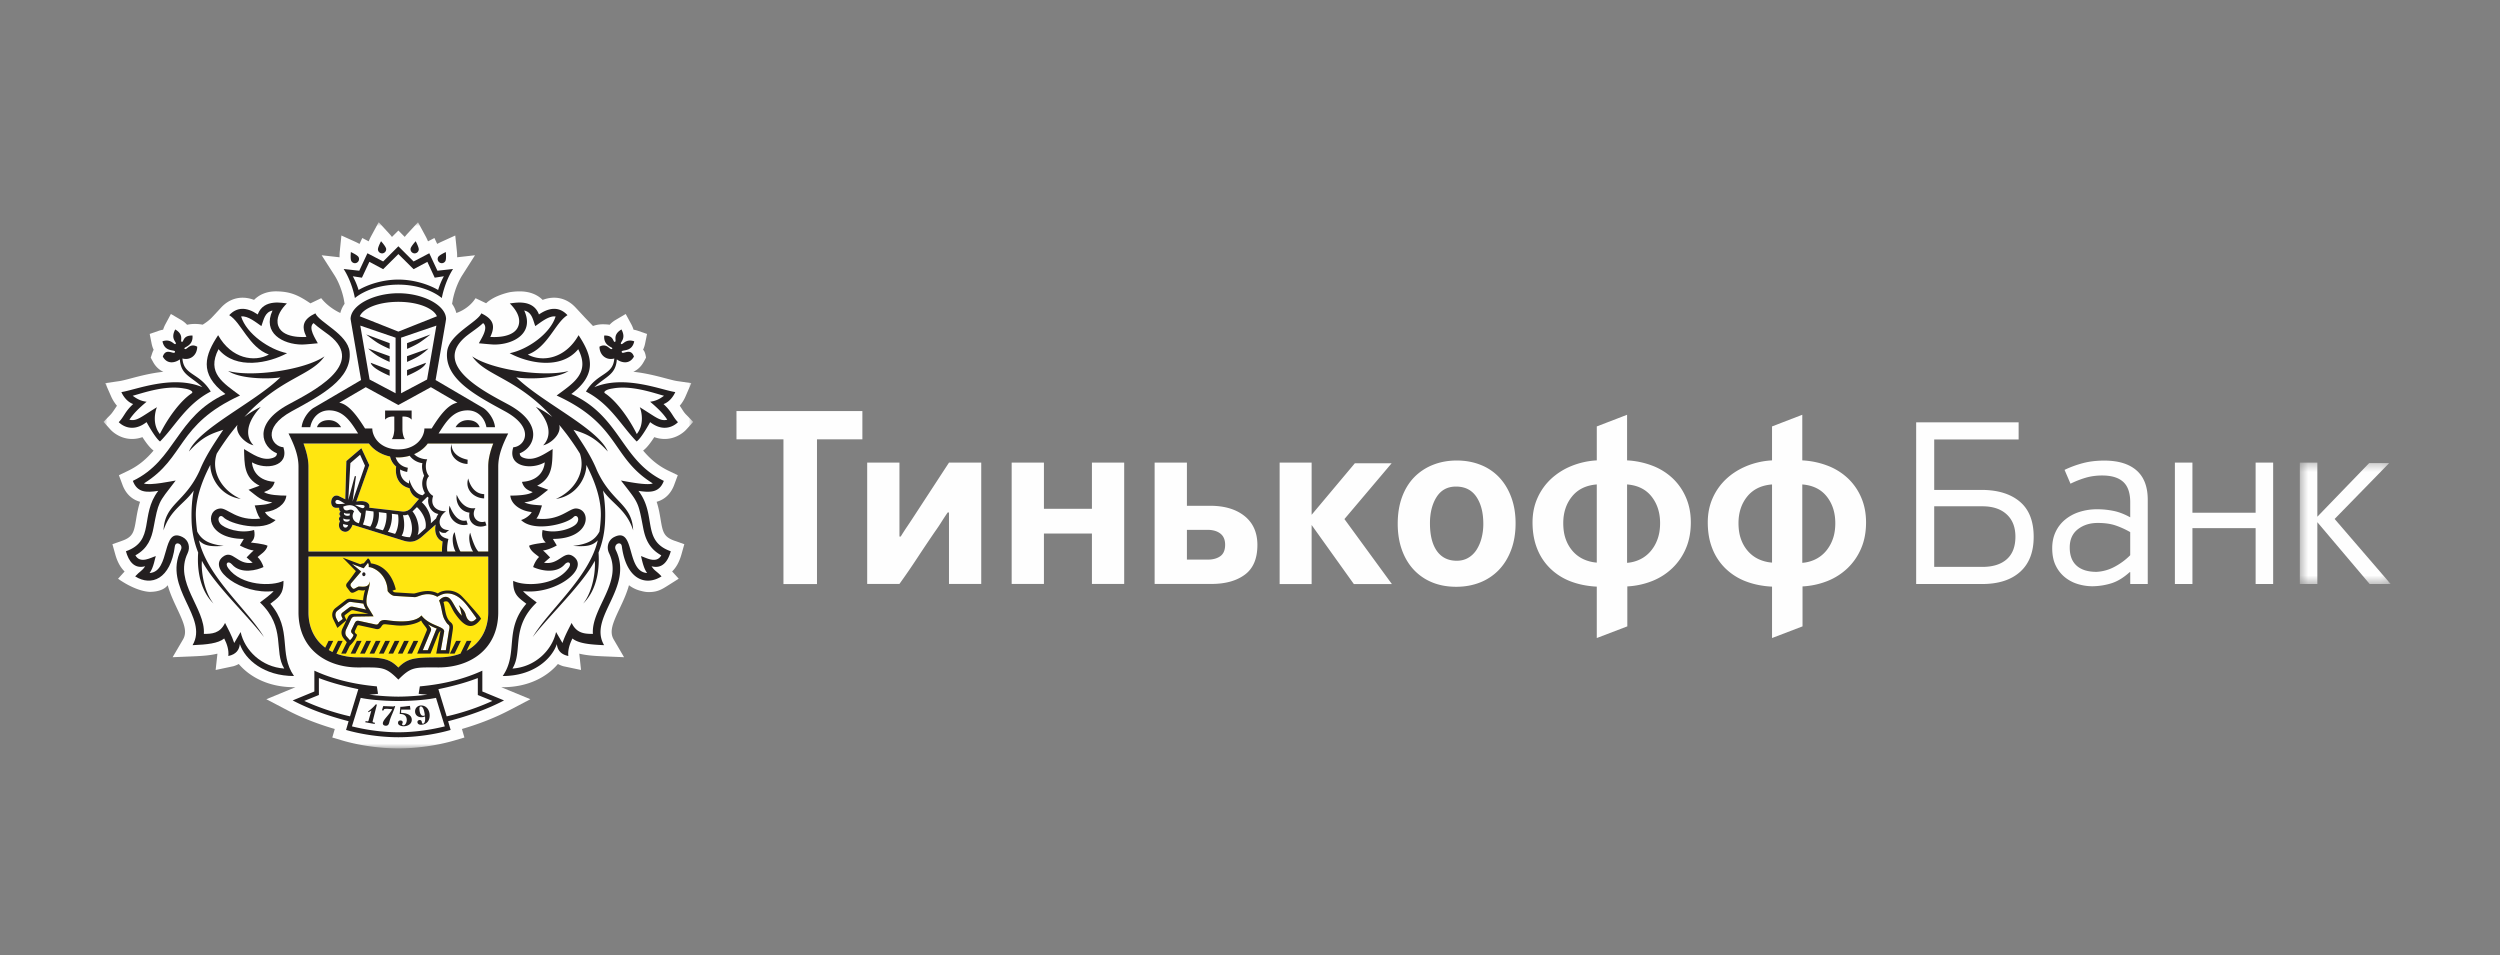 <svg width="314" height="120" xmlns="http://www.w3.org/2000/svg" xmlns:xlink="http://www.w3.org/1999/xlink"><rect width="100%" height="100%" fill="#808080" stroke="none"/><defs><path id="a" d="M.457.323h11.41v15.248H.457z"/><path id="c" d="M0 .002h74.067v66.093H0z"/></defs><g fill="none" fill-rule="evenodd"><path d="M118.238 65.568c.256-.405.518-.804.792-1.202h.162v8.975h4.051V58.105h-4.051l-4.537 6.95c-.257.395-.512.778-.764 1.15-.252.375-.51.772-.761 1.185h-.16v-9.285h-4.051v15.236h4.05a90.2 90.2 0 0 0 2.237-3.255 216.28 216.28 0 0 1 2.206-3.29c.296-.412.573-.824.826-1.228m12.879 1.448h6.029v6.324h4.052V58.105h-4.052v5.797h-6.029v-5.797h-4.051V73.34h4.051zm22.16 2.837c-.402.29-.932.435-1.586.435h-2.615v-3.74h2.583c.676 0 1.216.158 1.618.468.399.312.6.78.6 1.403 0 .664-.201 1.143-.6 1.434m4.652-1.4c0-1.562-.538-2.77-1.61-3.635-1.076-.86-2.517-1.292-4.323-1.292h-2.92v-5.421h-4.054v15.237h7.151c1.747 0 3.144-.393 4.187-1.169 1.048-.781 1.569-2.019 1.569-3.72m47.996 1.836a4.514 4.514 0 0 1-1.564.403v-9.846c1.327.105 2.351.608 3.069 1.511.717.906 1.078 2.023 1.078 3.35 0 .791-.117 1.488-.352 2.089a4.712 4.712 0 0 1-.917 1.526 4.086 4.086 0 0 1-1.314.967zm-5.369.374a4.858 4.858 0 0 1-1.624-.405 4.078 4.078 0 0 1-1.341-.969 4.596 4.596 0 0 1-.91-1.51c-.223-.591-.335-1.28-.335-2.073 0-1.326.368-2.443 1.103-3.349.732-.903 1.77-1.406 3.107-1.511v9.817zm9.504.681a7.444 7.444 0 0 0 1.687-2.459c.411-.955.62-2.046.62-3.273 0-1.14-.202-2.18-.605-3.114a7.237 7.237 0 0 0-1.668-2.414 7.696 7.696 0 0 0-2.541-1.588 10.395 10.395 0 0 0-3.192-.672v-5.73l-3.805 1.466v4.264a9.847 9.847 0 0 0-3.173.702 8.453 8.453 0 0 0-2.57 1.621 7.395 7.395 0 0 0-1.704 2.398c-.415.925-.622 1.95-.622 3.067 0 1.227.192 2.322.575 3.29a7.06 7.06 0 0 0 1.642 2.49 7.473 7.473 0 0 0 2.551 1.624c.992.38 2.09.604 3.301.666v6.455l3.835-1.466v-5.019a9.752 9.752 0 0 0 3.146-.684 7.765 7.765 0 0 0 2.523-1.624zm20.106-3.548a4.81 4.81 0 0 1-.918 1.527 4.13 4.13 0 0 1-1.313.966 4.528 4.528 0 0 1-1.568.403v-9.846c1.328.105 2.353.609 3.071 1.51.717.907 1.075 2.024 1.075 3.351 0 .79-.113 1.487-.347 2.089zm-7.598 2.867a4.872 4.872 0 0 1-1.628-.405 4.071 4.071 0 0 1-1.339-.969 4.539 4.539 0 0 1-.91-1.511c-.224-.591-.335-1.28-.335-2.07 0-1.328.367-2.445 1.1-3.352.736-.901 1.771-1.405 3.112-1.51v9.817zm11.188-1.777c.413-.958.62-2.046.62-3.274 0-1.14-.201-2.18-.604-3.114a7.216 7.216 0 0 0-1.669-2.414 7.724 7.724 0 0 0-2.542-1.588 10.338 10.338 0 0 0-3.194-.671v-5.73l-3.8 1.464v4.266a9.759 9.759 0 0 0-3.176.702c-.987.407-1.844.946-2.566 1.621a7.36 7.36 0 0 0-1.707 2.398c-.415.925-.622 1.948-.622 3.066 0 1.228.19 2.323.576 3.29a7.052 7.052 0 0 0 1.642 2.491 7.462 7.462 0 0 0 2.552 1.623c.987.38 2.09.605 3.302.666v6.455l3.83-1.465v-5.019a9.837 9.837 0 0 0 3.147-.684 7.847 7.847 0 0 0 2.526-1.624 7.456 7.456 0 0 0 1.685-2.459zM92.501 55.176h5.9v18.182h4.212V55.176h5.701v-3.547H92.501zm82.289 3.009h-4.619l-5.43 6.474v-6.554h-4.018v15.253h4.018V65.94l5.302 7.418h4.778l-5.961-8.163zm11.29 9.408a5.106 5.106 0 0 1-.64 1.482c-.28.424-.626.758-1.043.995-.417.24-.89.36-1.427.36-1.089 0-1.921-.414-2.5-1.231-.578-.82-.867-1.978-.867-3.476 0-1.326.281-2.43.834-3.3.559-.874 1.369-1.31 2.436-1.31 1.132 0 1.987.432 2.566 1.293.579.863.865 1.99.865 3.383a6.96 6.96 0 0 1-.224 1.804m2.222-7.634a6.447 6.447 0 0 0-2.34-1.573c-.913-.364-1.907-.545-2.992-.545-1.081 0-2.079.181-2.991.545a6.744 6.744 0 0 0-2.357 1.558c-.656.675-1.166 1.508-1.528 2.493-.36.985-.54 2.103-.54 3.352 0 1.202.175 2.293.524 3.27.349.976.844 1.806 1.482 2.492a6.533 6.533 0 0 0 2.309 1.59c.9.373 1.912.559 3.04.559 1.078 0 2.077-.182 2.992-.545a6.637 6.637 0 0 0 2.355-1.572c.658-.688 1.173-1.523 1.542-2.508.373-.986.56-2.105.56-3.352 0-1.203-.182-2.296-.544-3.27-.36-.976-.864-1.806-1.512-2.494m64.835 7.453c0-1.201-.367-2.138-1.1-2.811-.735-.675-1.752-1.011-3.055-1.011h-6.045v7.612h6.045c1.322 0 2.346-.321 3.07-.963.723-.642 1.085-1.585 1.085-2.827zm-4.28-5.88c2.047 0 3.655.489 4.823 1.466 1.167.977 1.751 2.454 1.751 4.43 0 1.913-.568 3.379-1.705 4.397-1.137 1.02-2.728 1.528-4.776 1.528h-8.279V53.047h12.869V55.2h-10.603v6.332h5.92zm18.698 5.303a10.439 10.439 0 0 0-1.854-.843c-.616-.207-1.358-.31-2.223-.31-.988 0-1.821.264-2.502.794-.677.53-1.018 1.294-1.018 2.293 0 .998.288 1.757.864 2.277.577.52 1.412.78 2.502.78a5.34 5.34 0 0 0 2.3-.656 8.103 8.103 0 0 0 1.931-1.435v-2.9zM264.3 57.85c1.757 0 3.106.41 4.047 1.232.941.823 1.41 2.054 1.41 3.697v10.574h-2.2v-1.497h-.063c-.806.728-1.607 1.206-2.404 1.435a8.265 8.265 0 0 1-2.278.342c-.6 0-1.2-.087-1.798-.264a4.774 4.774 0 0 1-1.629-.84 4.279 4.279 0 0 1-1.178-1.477c-.3-.6-.449-1.335-.449-2.206 0-.746.14-1.42.419-2.021a4.412 4.412 0 0 1 1.178-1.54 5.395 5.395 0 0 1 1.798-.979 7.253 7.253 0 0 1 2.28-.342c.66 0 1.328.066 2 .2.67.131 1.38.403 2.123.811v-1.888c0-1.175-.293-2.029-.88-2.563-.587-.536-1.467-.802-2.64-.802-.741 0-1.43.093-2.069.28-.638.187-1.277.437-1.914.75l-.744-1.736a12.974 12.974 0 0 1 2.294-.843c.805-.215 1.705-.323 2.697-.323zm19.007 15.504v-7.018h-7.938v7.018h-2.203V58.1h2.203v6.3h7.938v-6.3h2.201v15.253z" fill="#FEFEFE"/><g transform="translate(288.4 57.782)"><mask id="b" fill="#fff"><use xlink:href="#a"/></mask><path fill="#FEFEFE" mask="url(#b)" d="M11.681.38 4.83 7.4l7.039 8.171H9.232L2.658 7.804v7.767H.457V.323h2.201v6.795L9.168.38z"/></g><path d="m30.22 79.378-.81 1.382c-.29-.91-.813-1.856-1.15-2.525-.649 1.348-1.676 1.374-2.663 1.381.217-3.224-3.806-6.466-2.038-10.144.353-.736.125-1.636-.637-2.022-2.7-1.38-1.45 4.344-4.149 4.515.517-.648.712-2.006.79-2.125-.575.15-1.95 1.029-2.567-.097 1.577-.863 2.03-2.162 2.278-3.467.314-1.652.459-2.416.778-3.095.331-.723.865-1.352 2.004-2.84-.27.042-3.308.684-3.988.365 5.25-3.243 4.067-7.368 12.074-11.045-2.099-1.568-4.247-2.82-2.707-5.817 2.193 2.651 6.362 1.734 8.613.502-2.225-.448-5.09-2.417-5.773-4.613.84-.13 1.925.784 2.55 1.21.301-.809.421-1.752 1.397-1.956-1.3 2.804 1.27 4.262 3.722 4.273.38 0 1.968-.158 1.968-.158-.253-.525-1.278-1.958-.533-2.538.6.567 1.315 1.019 1.966 1.522 4.77 3.71-2.267 7.154-5.144 8.716-4.518 2.454-3.31 5.375-1.422 6.122-.007.332-.21.478-.524.58-1.32.444-2.559-.503-3.61-1.112.063 1.835-.061 3.594 1.951 4.603l-1.387.511c1.193.911 1.556 1.395 2.993 1.583-.671.327-1.504.321-2.217.388.181.507.329 1.195.706 1.65-2.94.35-4.118-1.34-5.027-1.27-1.94.147-1.819 3.819 2.955 3.824l-.494.822s.904.532 1.732.633c-.317.259-.624.607-.89.873l.762.66c-1.948.353-2.5-1.732-3.763-.727-1.928 1.537 2.322 4.78 6.397 4.297-.343.442-1.299 1.09-1.714 1.427 3.323 3.156 1.683 6.127 3.05 8.302-2.862-.19-4.984-2.305-5.48-4.59m3.734-3.55c.921-.736 1.684-1.104 1.648-2.882-1.385.71-5.31.674-6.95-1.598-.464-.645.031-.97.48-.462 1.122 1.28 3.2.7 3.96.33-.12-.438-.458-1.013-.74-1.257.282-.283 1.085-.7 1.25-1.421-.43-.233-2.095-.402-2.095-.402.269-.257.6-.62.402-1.579-1.701.526-3.803-.186-4.28-.82-.47-.625.01-1.208.403-.798.847.898 5.026 1.924 6.581.364-.577-.158-1.214-.679-1.33-.998 1.438-.146 2.587-1 2.68-2.065-.795 0-2.297-.057-2.809-.445.69-.256 1.125-.508 1.342-1.284-2.63-.16-2.838-2.127-2.852-2.452 1.712.994 4.728.554 3.949-1.895-1.422-.077-2.86-2.396 1.059-4.53 3.561-1.938 7.614-4.03 7.257-7.473-.234-2.202-3.84-3.706-4.297-4.822-1.506.72-1.81 1.557-1.131 2.959 0 0-3.352.336-3.617-1.74-.116-.932.503-1.804 1.166-2.468-.375 0-2.903-.681-3.664 1.39-1.418-.972-2.628-.938-3.583.09 1.523.91 2.467 4.026 4.983 4.948-1.79.978-4.686.566-6.376-2.432-1.598 2.422-2.518 4.822.909 7.384-6.24 2.858-6.195 8.316-11.622 10.918.552 1.488 1.712 1.488 3.192 1.255-2.348 3.07-.349 6.278-4.062 7.59.346 1.251 1.044 2.247 2.416 1.883-.391.612-.648.599-1.254 1.271 2.03 1.287 4.439.354 4.984-3.772.098-.736 1.107-.276.757.446-2.315 4.817 3.539 8.438 1.468 11.97 1.828-.076 3.216-.219 3.98-.84.373.742.595 1.475.515 2.2 1.008-.206 1.376-.81 1.446-1.494.661 1.937 3.024 4.008 6.806 4.008-2.006-2.87-.138-5.79-2.971-9.076" fill="#D2D9DD"/><path d="M24.982 67.861c.688.725 1.525.798 3.11.698-1.741-.212-2.718-.639-3.325-1.801-.091-.6-.15-1.242-.176-1.93-.053-1.843.55-4.039 1.817-6.443-.009 1.509 1.18 3.88 3.831 4.275-2.385-1.049-3.784-3.41-3.023-5.694a35.482 35.482 0 0 1 1.684-2.46c.315-.404.62-.793.92-1.156-.321 1.166 1.08 2.369 2.019 2.57-.51-.498-1.6-2.12.92-4.83-.706.334-1.482.807-2.07 1.27 4.577-4.974 8.337-5.114 10.065-7.615-2.503 1.72-9.13 2.65-12.107 1.836 1.643 1.105 5.604 1.005 6.572.8-3.23 3.157-10.281 6.42-11.502 9.323 1.72-1.897 2.829-2.244 4.316-2.733-1.172 1.76-2.226 3.306-2.954 5.1-1.875 4.099-4.384 4.15-4.549 7.532.855-2.621 2.592-3.285 3.796-5.005-.213 1.098-.311 2.316-.273 3.723.043 1.53.346 2.873.83 4.075-.124 1.671.025 4.525 1.93 6.41-1.294-1.65-1.572-4.327-1.457-5.371 1.49 2.893 5.743 6.89 7.798 9.577-2.055-3.455-7.093-7.491-8.172-12.15M72.035 53.97c1.481.492 2.597.837 4.313 2.734-1.219-2.903-8.276-6.166-11.505-9.325.971.205 4.931.307 6.573-.798-2.973.813-9.603-.115-12.108-1.836 1.731 2.501 5.489 2.642 10.067 7.616a11.426 11.426 0 0 0-2.069-1.271c2.517 2.71 1.43 4.33.92 4.831.938-.202 2.338-1.403 2.019-2.572.3.364.608.753.92 1.157a32.84 32.84 0 0 1 1.68 2.46c.765 2.283-.64 4.645-3.018 5.694 2.651-.394 3.841-2.766 3.828-4.275 1.267 2.404 1.874 4.6 1.817 6.443-.024.689-.085 1.33-.173 1.93-.61 1.162-1.587 1.59-3.323 1.8 1.582.101 2.414.028 3.11-.696-1.082 4.658-6.12 8.694-8.175 12.15 2.056-2.686 6.303-6.684 7.798-9.577.116 1.045-.163 3.722-1.454 5.37 1.901-1.884 2.05-4.737 1.928-6.41a11.75 11.75 0 0 0 .827-4.074c.046-1.408-.06-2.625-.273-3.723 1.205 1.72 2.942 2.384 3.797 5.005-.162-3.383-2.67-3.433-4.55-7.532-.724-1.795-1.777-3.34-2.95-5.1" fill="#D2D9DD"/><path d="M80.51 69.84c.072.119.262 1.477.78 2.128-2.7-.174-1.446-5.898-4.147-4.518-.763.386-.99 1.286-.636 2.022 1.767 3.678-2.259 6.92-2.033 10.144-.994-.007-2.027-.034-2.672-1.38-.333.668-.861 1.614-1.147 2.524l-.809-1.382c-.5 2.286-2.62 4.402-5.48 4.59 1.36-2.175-.272-5.146 3.049-8.301-.416-.336-1.37-.986-1.714-1.428 4.079.484 8.328-2.76 6.396-4.297-1.26-1.005-1.816 1.08-3.76.728l.762-.66c-.266-.268-.577-.613-.891-.873.83-.103 1.732-.634 1.732-.634l-.495-.822c4.775-.006 4.889-3.677 2.957-3.823-.908-.07-2.09 1.62-5.028 1.27.372-.456.525-1.145.707-1.65-.708-.068-1.548-.063-2.217-.39 1.437-.189 1.798-.671 2.992-1.582l-1.384-.512c2.009-1.008 1.887-2.77 1.947-4.602-1.049.61-2.293 1.556-3.607 1.112-.313-.102-.518-.247-.526-.58 1.888-.747 3.09-3.667-1.421-6.123-2.876-1.561-9.914-5.005-5.144-8.717.65-.501 1.361-.953 1.962-1.52.748.58-.274 2.013-.531 2.538 0 0 1.585.161 1.963.161 2.457-.015 5.033-1.473 3.73-4.276.977.203 1.09 1.147 1.39 1.956.626-.426 1.713-1.34 2.555-1.21-.682 2.195-3.545 4.166-5.772 4.613 2.248 1.232 6.418 2.15 8.61-.502 1.54 2.998-.604 4.248-2.707 5.818C77.928 53.337 76.75 57.461 82 60.706c-.678.32-3.722-.324-3.994-.364 1.146 1.486 1.68 2.116 2.011 2.84.319.679.459 1.441.774 3.094.25 1.304.703 2.604 2.277 3.466-.616 1.127-1.99.249-2.557.098m-.313-8.197c1.477.231 2.64.231 3.19-1.255-5.427-2.601-5.382-8.06-11.623-10.918 3.431-2.562 2.506-4.962.914-7.386-1.689 3-4.594 3.412-6.376 2.434 2.514-.92 3.46-4.038 4.982-4.95-.952-1.025-2.17-1.06-3.583-.088-.769-2.071-3.289-1.39-3.667-1.39.659.663 1.285 1.536 1.167 2.468-.26 2.076-3.615 1.74-3.615 1.74.675-1.402.376-2.238-1.13-2.959-.46 1.116-4.064 2.62-4.295 4.82-.36 3.445 3.693 5.537 7.254 7.475 3.92 2.133 2.481 4.454 1.061 4.531-.786 2.45 2.231 2.888 3.945 1.894-.007.326-.224 2.293-2.855 2.452.222.776.655 1.028 1.346 1.286-.516.385-2.015.443-2.811.443.096 1.065 1.245 1.919 2.683 2.062-.115.321-.753.843-1.33 1.001 1.555 1.56 5.73.534 6.58-.364.39-.41.867.173.404.795-.481.637-2.58 1.35-4.282.823-.194.96.134 1.322.4 1.58 0 0-1.664.168-2.094.401.162.721.97 1.137 1.252 1.42-.282.244-.619.82-.74 1.258.763.37 2.843.948 3.956-.33.455-.508.949-.184.487.462-1.643 2.271-5.567 2.308-6.953 1.599-.038 1.778.725 2.145 1.647 2.883-2.834 3.285-.963 6.204-2.969 9.076 3.778 0 6.143-2.071 6.806-4.009.074.685.436 1.288 1.444 1.493-.078-.723.146-1.458.51-2.198.77.62 2.163.763 3.984.84-2.068-3.533 3.787-7.155 1.466-11.97-.344-.724.664-1.183.76-.448.544 4.127 2.955 5.06 4.987 3.773-.613-.673-.864-.659-1.254-1.271 1.367.365 2.066-.632 2.417-1.882-3.715-1.313-1.717-4.523-4.065-7.591M42.409 76.669l1.116-.852c.198-.152.324-.248.553-.218l1.572.207c.086.38.337.751.337.751l-1.672-.355c-.237-.028-.306-.016-.53.144l-.791.603c-.156.125-.16.318-.072.511l.128.278-.555.421-.21-.401c-.215-.43-.23-.817.124-1.09zm2.554-2.974-.29.155c-.2.118-.303.17-.477-.05l-.127-.16c-.062-.075-.084-.265.046-.405l1.245-1.463-1.149-.946 1.463.543.535-.672c.156.136.101.522.101.522.593 0 2.313.86 2.379 3.015 0 0 .388.578.883.609l2.533.153c.419 0 1.47-.803 2.82-.043.341-.208.705-.373 1.08-.415 1.19-.087 2.065.746 2.718 1.584a44.436 44.436 0 0 1 1.128 1.538c-.28.335-.558.448-.789.363-.353-.178-.465-.465-.576-.859-.177-.626-.862-1.16-.862-1.16.231.42.28.897.391 1.333-.989-.984-1.177-2.19-1.868-2.354-.308-.077-.662.053-.994.44.35.814.332 1.76.689 2.391.272.473.328.514.45.618.293.212.126.59.082.866l-.375 2.368h-.632l.416-2.318c.126-.704-1.842-.704-2.85-2.05-.86 1.01-3.269.756-4.31.599-.421-.062-.83-.037-1.063.38-.133.236-.362.166-.5.131l-1.9-.413c-.333-.078-.478-.01-.627.297l-.38.792c-.084.186-.08.32.07.469l.183.194c-.108.382-.452.67-.452.67l-.416-.47c-.2-.236-.211-.581-.051-.918l.615-1.29c.072-.141.202-.297.463-.297l2.35-.038-.72-1.18c-.537-.887.354-2.462.221-3.208-.067 1-1.266.542-1.453.68zm9.785 5.454-1.015 2.517h-.63l1.013-2.438c.105-.314-.094-.461-.346-.806.375.214.645.352 1.103.53-.042.07-.089.11-.125.197zm-12.374-.285 1.142-.974-.173-.351c-.124-.248-.058-.266.074-.362l.6-.452c.141-.116.287-.103.46-.062l1.808.429h-1.907c-.445.029-.573.199-.73.527l-.132.271-.49 1.014c-.168.35-.254.813.184 1.342l.346.413-.702 1.433h.593l.485-.996c.039-.034.758-.692.91-1.379-.207-.165-.354-.286-.24-.525l.22-.473c.071-.159.097-.223.306-.181l1.901.414c.237.064.585.169.837-.214.262-.401.297-.356.9-.295l.97.102c1.324.127 2.646-.208 3.162-.619.18.415.537.732.706 1.053.062.119-.04.288-.123.498l-1.088 2.615h1.678l.95-2.388a1.36 1.36 0 0 1 .315-.498l-.545 2.886h1.627l.433-2.86c.095-.632.039-.84-.263-1.098-.68-.576-.664-1.788-.884-2.524a.652.652 0 0 1 .41-.081c.355.036.62.946 1.04 1.532.83 1.177 1.972 2.48 3.275.646a4.252 4.252 0 0 0-.422-.581l-.363-.427c-.211-.238-1.223-1.4-1.64-1.82-.958-.964-2.424-.819-3.008-.35-1.325-.696-2.723.037-3.052.01l-2.28-.14a.449.449 0 0 1-.372-.22l.422-.139c-.397-1.661-1.394-3.053-3.137-3.29 0 0-.1-.525-.365-.626l-.52.617a1.729 1.729 0 0 0-.439.122l-2.223-.83 1.67 1.695s-.867 1.233-1.112 1.485c-.164.23-.148.412.035.634l.324.426c.168.22.35.214.618.075l.366-.19c.156-.136.695.13.923-.081a6.784 6.784 0 0 0-.255 1.316l-1.497-.181c-.329-.043-.476 0-.678.157l-1.276.99c-.419.322-.549.88-.29 1.42l.516 1.085zm4.878-32.552c.609.424 1.688.877 1.688.877v-.722l-2.374-.915s0 .292.686.76m1.688-.872v-.715l-2.695-.969s.321.344 1.007.816c.609.423 1.688.868 1.688.868m0-1.63v-.725l-2.95-1.092s.576.47 1.262.94c.609.423 1.688.877 1.688.877" fill="#D2D9DD"/><path d="M57.227 53.643h3.019c-.127-.44-.597-.884-1.477-.884-.834 0-1.332.484-1.542.884m-3.157-11.65-2.944 1.092v.725s1.08-.453 1.686-.877c.686-.47 1.259-.94 1.259-.94m-.572 3.56-2.374.914v.723s1.079-.454 1.688-.878c.686-.468.686-.76.686-.76m.319-1.796-2.693.969v.715s1.08-.446 1.688-.868c.686-.472 1.005-.816 1.005-.816M41.287 52.76c-.879 0-1.35.443-1.472.883h3.019c-.214-.4-.71-.883-1.547-.883" fill="#D2D9DD"/><path d="m50.032 41.635-4.845-1.926c.41-.98 2.31-1.815 4.845-1.815 2.535 0 4.433.834 4.843 1.815l-4.843 1.926zm3.608 6.017-3.268 1.73V42.4l4.438-1.518-1.17 6.769zm3.819 2.912c-1.225.214-2.276 1.724-3.14 3.08l-.097.157h-.92l-.002.159c-.097 1.048-1.085 2.473-3.269 2.473-1.01 0-1.77-.312-2.291-.736a2.706 2.706 0 0 1-.877-1.263 2.242 2.242 0 0 1-.098-.474l-.007-.16h-.914l-.1-.157c-.867-1.355-1.918-2.865-3.138-3.08l3.333-1.943 4.093 2.238 4.089-2.238 3.338 1.944zm4.495 5.133c-.35.918-.633 1.91-.633 2.901v10.667h-1.232c-.56-.545-1.032-2.367-1.032-2.367-.306.658.044 1.982.373 2.367h-1.588c-.393-.534-.734-2.43-.734-2.43-.475.546-.174 2.02.12 2.43h-1.053c-.068-.758.146-1.584.146-1.584-.549-.102-1.136-.395-1.134-1.014.278.265.39.262.778.255l.45-.357c-1.49.047-1.557-1.593-.38-2.362-1.177.037-2.059-.667-1.628-1.928-.84-.436-1.136-1.862-.516-2.489-.449-.49-.523-1.45-.236-2.108-.593 0-1.262-.239-1.636-.646-.027.014-.06.023-.093.034.743-.306 1.37-.78 1.797-1.369h8.23zm-.63 21.188c0 2.225-1.021 3.913-2.72 4.851l.61-1.247h-.589l-.78 1.596c-.809.31-1.729.477-2.745.477-3.101 0-3.921.128-5.065 1.277-1.152-1.149-1.971-1.277-5.065-1.277-1.011 0-1.925-.166-2.734-.47h.023l.78-1.603h-.59l-.685 1.402a6.302 6.302 0 0 1-.476-.253l.566-1.149h-.584l-.42.857c-1.329-.986-2.11-2.52-2.11-4.461V69.89h22.584v6.994zM45.95 64.112l.953.119c.07.525-.066 1.416-.406 1.91l-.922-.268c.245-.59.308-1.133.375-1.76zm-1.37-.701s.873-.044 1.12.05c.183.076.059.383-.175.352-.248-.031-.945-.402-.945-.402zm-.06-3.493-.782 2.883.267-4.646 1.217-1.046.618 1.366-1.564 4.51.412-3.036c.04-.213-.132-.235-.167-.03zm-.602 4.802c-.412.168-.831-.057-.702-.326.19.176.723.09.723.09l-.02.236zm-.77.385c.187.185.762.116.762.116l.023.114c-.251.336-.947.185-.786-.23zm-.904-1.854c-.22-.147-.12-.469.123-.469.266.007.622.31.975.463 0 0-.921.124-1.098.006zm.873 2.552s.265.114.598.14c-.04.183-.178.361-.405.31-.187-.041-.272-.276-.193-.45zm.619-1.74c-.442.145-.637-.175-.616-.449.865-.32 1.25-.114 1.505.05.234.149.426.567.74.83a7.122 7.122 0 0 1-.29 1.222c-.885-.23-.932-1.014-.599-1.495-.186-.217-.383-.273-.74-.158zm3.84.257.95.113c.092.527-.084 1.637-.442 2.17l-.967-.28c.386-.512.528-1.418.46-2.003zm1.632.2.783.1c.123.651.043 1.782-.372 2.428l-.912-.267c.4-.546.586-1.668.5-2.261zm1.402.174h.018c.202.031.417-.002.612-.084.422.61.752 1.993.246 2.858a3.016 3.016 0 0 1-.834-.122l-.209-.063c.428-.67.363-1.849.167-2.589zm1.195-.463.554-.546c.568.494 1.308 1.605 1.076 2.658l-.605.555a2.053 2.053 0 0 1-.383.295c.375-.943-.106-2.388-.642-2.962zm3.256.313a1.82 1.82 0 0 0-.284.56l-.674.624c.135-.993-.527-2.167-1.132-2.645l.719-.707.14.144c-.238.633.229 1.874 1.231 2.024zm-1.79-4.8c-.355.68-.318 1.466.097 2.177l-.277.274c-1.208-.15-1.685-1.964-1.685-1.964-.024.16-.04.324-.036.482-.705-.261-1.152-.89-1.116-1.755.266.15.567.255.887.313l.08-.532c-.843-.148-1.337-.68-1.527-1.307-.037-.005-.075-.01-.112-.018.149.013.298.025.452.025.5 0 .976-.078 1.422-.21.35.503.974.862 1.6.934-.1.413-.052.936.214 1.582zm-6.932-4.047c.583.804 1.53 1.397 2.65 1.632a2.3 2.3 0 0 0 .768 1.262c-.185 1.246.348 2.411 1.682 2.72.138.636.532 1.116 1.188 1.345l-.927 1.077c-.354.414-.816.548-1.2.498l-4.143-.474c.179-.463-.297-1-1.608-.77l1.628-4.579-.994-2.127-1.882 1.617-.139 4.805-.798-.397c-1.055-.455-1.36 1.456-.361 1.465l.396.004c-.024.199.034.412.188.48-.188.08-.243.437-.007.562-.241.114-.27.476-.078.635-.21.35-.242 1.118.485 1.311.59.159.965-.487 1.089-.86l6.444 2.007c.914.264 1.562.116 2.32-.553l1.682-1.48c-.21.969.135 1.842.866 2.129 0 0-.105.866-.07 1.259h-16.78V58.598c0-.992-.283-1.983-.625-2.9h8.226zM45.25 40.883l4.435 1.518v6.98l-3.266-1.729-1.169-6.769zm10.774-.83c0-1.71-2.85-3.238-5.994-3.238-3.147 0-6 1.529-6 3.237l.068.416 1.251 7.251-5.943 3.485c-.634.374-1.427 1.404-1.527 2.44h1.085c.179-1.034.994-2.182 2.512-2.113 1.372.075 2.182.914 2.99 2.112l.208.317.3.474h-8.742c.64 1.296 1.253 2.671 1.253 4.164v18.287c0 4.703 3.594 6.942 7.484 6.942 3.002 0 3.407-.135 5.065 1.53 1.652-1.665 2.055-1.53 5.065-1.53 3.889 0 7.482-2.239 7.482-6.942V58.598c0-1.493.607-2.868 1.249-4.164h-8.747l.303-.474.209-.317c.802-1.198 1.616-2.037 2.989-2.112 1.512-.069 2.33 1.079 2.508 2.112h1.084c-.097-1.035-.895-2.065-1.524-2.44L54.71 47.72l1.253-7.251.062-.416z" fill="#D2D9DD"/><path d="m60.81 62.592.007-.536c-1.628-.037-2.005-1.975-2.005-1.975-.474 1.425.77 2.486 1.999 2.51m-2.06 3.277-.167-.508c-1.388.358-2.105-1.858-2.105-1.858-.447 1.61 1.106 2.751 2.272 2.366m.965-2.055c-1.66.264-2.344-1.68-2.344-1.68-.182 1.058.499 2.131 1.596 2.246-.246 1.38 1.03 2.09 2.134 1.598l-.16-.481c-.959.32-1.859-.633-1.226-1.683m-.994-5.55.013-.534c-2.192-.458-2.007-1.975-2.007-1.975-.474 1.43.769 2.486 1.994 2.509M44.826 80.49l-.787 1.603h.592l.785-1.604zm1.184 0-.784 1.603h.595l.778-1.604zm4.748 0-.781 1.603h.588l.784-1.604zm1.192 0-.79 1.603h.594l.78-1.604zm-2.377 0-.787 1.603h.592l.785-1.604zm6.935 1.602h.589l.785-1.603h-.59zm-9.31-1.602-.782 1.603h.591l.783-1.604zm1.185 0-.784 1.603h.595l.783-1.604zm-2.686-8.61c-.109 0-.203.106-.203.244 0 .13.094.239.203.239.113 0 .207-.108.207-.24 0-.137-.094-.244-.207-.244m-.239-37.018.932-1.993 1.733.925 1.91-1.897 1.914 1.897 1.73-.925.925 1.993 1.149-.178a9.08 9.08 0 0 0-.722 1.723c-1.256-.738-3.125-1.307-4.996-1.307-1.874 0-3.737.569-4.997 1.307a8.968 8.968 0 0 0-.725-1.723l1.147.178zm4.577.873c2.433 0 4.382.81 5.458 1.683 0 0 .322-1.944 1.412-3.65l-1.96.221-1.026-2.195-1.972 1.032-1.912-1.91-1.912 1.91-1.977-1.032-1.026 2.195-1.96-.222c1.093 1.707 1.411 3.651 1.411 3.651 1.075-.873 3.027-1.683 5.464-1.683z" fill="#D2D9DD"/><path d="M52.035 31.805a.522.522 0 0 0 .561-.477c.028-.284-.387-1.05-.387-1.05s-.623.675-.643.964a.523.523 0 0 0 .469.563m3.212 1.174a.517.517 0 0 0 .7-.221c.137-.25.049-1.116.049-1.116s-.83.375-.966.63a.532.532 0 0 0 .217.707m-7.22-1.174a.52.52 0 0 0 .473-.563c-.025-.289-.641-.963-.641-.963s-.414.765-.388 1.05a.519.519 0 0 0 .556.476m-3.21 1.174a.523.523 0 0 0 .214-.707c-.134-.255-.963-.63-.963-.63s-.085.867.053 1.116a.512.512 0 0 0 .696.22m35.544 18.154c.212.473.63 2.12-.373 3.374-1.142-2.299-2.715-4.265-3.985-5.115-.279-.18.153-.504.935-.607 2.37-.45 5.148.559 6.468.912-.615.465-1.116.67-1.743.75.96.81 1.659 1.496 2.157 2.258-.934.234-1.455-.359-3.459-1.572m2.987-.39c.686-.245 1.214-.904 1.477-1.509-1.74-.254-6.367-2.206-10.17-.616 1.425-1.36 2.703-1.536 2.822-3.493.594.429 1.592.67 2.153-.35-.391-1.168-1.384-.223-1.52-.543-.196-.444 1.248.14 1.558-1.376-1.123-.387-1.459.535-1.658.321-.186-.205.713-.591.05-1.813-1.168.688-.56 1.463-.806 1.548-.3.121-.065-.827-1.355-.783-.127 1.396 1.216 1.44.993 1.663-.264.271-.614-.803-1.59-.26.017 1.129.922 1.746 1.86 1.48-.15 2.142-2.102 1.743-3.558 4.155 3.079 1.588 4.471 4.36 6.366 6.273.627-.444 1.698-2.434 1.698-2.434 2.05 1.599 3.494.007 3.494.007-.707-.727-.733-1.279-1.814-2.27M49.461 88.736l-1.333-.051-.153.54.167.006c.055 0 .055-.103.103-.162.028-.019.269-.06.461-.04l.56.043c-.331.69-1.192 1.34-1.182 1.795.014.243.259.294.404.285.269-.008.355-.201.425-.493.162-.679.49-1.198.725-1.974l-.166.007-.01.044zm.911.8.022-.413h1.16l-.06-.461c-.318.01-.785.115-1.213.117l-.08.902c.538-.023.888.212.888.78 0 .209-.137.604-.38.634a.247.247 0 0 1-.163-.04c-.118-.088.036-.183.036-.33 0-.185-.191-.252-.317-.229-.2.01-.273.14-.273.3 0 .334.49.425.702.425.474 0 1.025-.266 1.025-.807 0-.713-.793-.862-1.347-.878m2.779.369c-.412 0-.47-.647-.47-.96 0-.09.081-.214.17-.214.377 0 .482.88.51 1.128a.59.59 0 0 1-.21.046m-.262-1.298a.738.738 0 0 0-.755.738c0 .671.716.891 1.248.637.066.522-.04.896-.236.909-.169 0-.145-.127-.169-.233-.044-.205-.201-.258-.368-.205-.172.05-.199.206-.17.32.078.266.403.273.558.252.684-.08.97-.588.97-1.153 0-.658-.373-1.265-1.078-1.265m-5.699-.137c-.06.075-.346.435-.963.895l.052.094c.068-.038.176-.09.361-.201l-.361 1.272c-.02.07-.103.078-.144.07l-.217-.032-.04.15 1.177.213.034-.148-.201-.047c-.06-.018-.1-.059-.087-.128l.536-2.115-.147-.023z" fill="#D2D9DD"/><path d="m56.107 89.975-1.044-3.418c2.223-.462 3.772-.939 4.953-1.398v2.133l1.835.744a29.847 29.847 0 0 1-5.744 1.939zm-6.073 1.997c-2.077 0-4.099-.312-5.833-.74l1.103-3.58c.73.168 2.557.394 4.73.394 2.174 0 3.994-.226 4.73-.394l1.104 3.58c-1.739.428-3.765.74-5.834.74zM38.21 88.036l1.84-.744V85.16c1.18.46 2.73.936 4.954 1.398l-1.042 3.418a30.268 30.268 0 0 1-5.752-1.94zm22.376-1.19v-2.612c-2.01.925-4.564 1.677-7.851 1.975l-.15.934a15.1 15.1 0 0 0 1.107.103 30.69 30.69 0 0 1-3.657.252 30.64 30.64 0 0 1-3.655-.252c.47-.03.821-.064 1.103-.103l-.15-.934c-3.287-.298-5.848-1.05-7.852-1.975v2.613l-2.723 1.125c2.017 1.058 4.34 1.918 7.022 2.615l-.315 1.095c1.538.451 3.994.913 6.57.913 2.575 0 5.032-.462 6.569-.913l-.319-1.095c2.683-.697 5.01-1.557 7.026-2.615l-2.725-1.125zM16.244 52.704c.498-.763 1.191-1.449 2.16-2.255-.633-.082-1.13-.288-1.747-.753 1.32-.353 4.105-1.363 6.472-.912.778.104 1.217.427.934.607-1.275.85-2.847 2.817-3.992 5.114-.998-1.254-.578-2.9-.367-3.373-2 1.213-2.524 1.806-3.46 1.572m2.153.301s1.07 1.99 1.695 2.434c1.896-1.913 3.291-4.685 6.368-6.273-1.456-2.412-3.41-2.008-3.553-4.153.932.264 1.84-.356 1.858-1.48-.98-.54-1.327.532-1.591.257-.22-.225 1.12-.267.992-1.66-1.292-.041-1.053.901-1.358.781-.242-.087.366-.862-.807-1.547-.659 1.226.242 1.606.055 1.812-.198.214-.538-.709-1.657-.32.302 1.514 1.751.93 1.555 1.375-.137.32-1.127-.624-1.516.544.556 1.018 1.557.778 2.145.351.123 1.963 1.4 2.125 2.828 3.49-3.802-1.59-8.43.362-10.176.618.266.604.795 1.262 1.478 1.502-1.075 1.002-1.101 1.551-1.81 2.275 0 0 1.441 1.593 3.494-.006m29.968-1.455v1.15c.397-.477 1.158-.384 1.158-.384v1.657s-.025.817-.313 1.17h1.649c-.287-.353-.314-1.17-.314-1.17v-1.657s.762-.093 1.156.384v-1.15h-3.336z" fill="#D2D9DD"/><g transform="translate(13 27.904)"><mask id="d" fill="#fff"><use xlink:href="#c"/></mask><path d="M73.148 24.14c-.2-.207-.32-.395-.486-.657a14.23 14.23 0 0 0-.285-.43 4.55 4.55 0 0 0 .716-1.148l.737-1.69-1.813-.261c-.307-.046-.8-.177-1.375-.328-1.113-.294-2.54-.671-4.097-.834.532-.236.982-.658 1.297-1.23l.299-.54s-.08-.759-.373-.997a3.41 3.41 0 0 0 .257-.776l.245-1.209-1.159-.4a3.305 3.305 0 0 0-.538-.136 3.698 3.698 0 0 0-.295-.702l-.689-1.27-1.242.732a3.31 3.31 0 0 0-.78.623 3.266 3.266 0 0 0-.593-.052s-.707-.08-1.492.206l-1.001-1.043-1.185-1.274c-1.107-1.193-2.608-1.545-4.14-.959-.584-.586-1.495-1.073-2.91-1.073-.478 0-.898.057-1.148.09 0 0-1.948.358-3.04 1.404l-1.33-.636c-.89 1.408-2.413 1.858-2.413 1.858a3.33 3.33 0 0 0-.535-1.15l.088-.497c0-.015.298-1.697 1.21-3.123l1.583-2.48-2.244.253a6.517 6.517 0 0 0-.036-.803l-.201-1.932-1.76.8a8.908 8.908 0 0 0-.509.256l-.347-.744-.806.42a6.482 6.482 0 0 0-.327-.686L39.503.009l-1.319 1.43a6.405 6.405 0 0 0-.348.413l-.8-.8-.805.804a5.66 5.66 0 0 0-.345-.412L34.564.001l-.931 1.721a6.989 6.989 0 0 0-.325.687l-.804-.42-.348.743c-.153-.08-.317-.168-.511-.258l-1.766-.799-.195 1.939a6.19 6.19 0 0 0-.035.797L27.4 4.157l1.59 2.483c.914 1.424 1.206 3.103 1.207 3.117l.083.497c-.255.356-.433.74-.536 1.154 0 0-1.437-.62-2.4-1.86l-1.355.65c-1.547-1.05-2.505-1.46-4.172-1.506-1.414-.039-2.327.487-2.91 1.071-1.533-.583-3.03-.23-4.134.961 0 0-.726.793-1.186 1.274-.46.48-1.136.879-1.136.879s-.963-.218-1.952.012a3.328 3.328 0 0 0-.788-.628l-1.245-.73-.685 1.277a3.61 3.61 0 0 0-.29.696c-.177.03-.358.074-.538.136l-1.152.4.241 1.203c.058.289.142.548.257.783a3.001 3.001 0 0 0-.176.41l-.194.584.297.54c.312.572.761.996 1.295 1.232-1.559.163-2.985.54-4.101.835-.573.152-1.068.281-1.374.328l-1.823.265.415.942.331.751c.19.421.433.809.721 1.142-.107.153-.569.877-.77 1.083l-.92.945.884.98c.11.12 1.1 1.165 2.702 1.166.438 0 .873-.076 1.304-.23.428.672.933 1.352 1.398 1.687-.851 1.008-1.821 1.88-3.201 2.543l-1.154.552.494 1.326c.324.799.951 1.679 2.167 2.015-.26.781-.386 1.525-.496 2.184-.26 1.57-.37 2.22-1.744 2.705l-1.234.436.353 1.264c.286 1.032.711 1.715 1.176 2.163l-.82.908s1.946 1.467 3.854 1.646c.026.003 1.655.107 2.384-.829.294 1.061.756 2.04 1.174 2.93.862 1.823 1.321 2.905.743 3.888l-1.301 2.224 2.562-.108c1.119-.046 2.16-.114 3.058-.339 0 .05-.003.095-.008.142l-.21 1.91 2.245-.476c.238-.073.458-.165.66-.276 1.392 1.637 3.753 2.914 6.937 2.914h.187l-3.66 1.511 2.663 1.396c1.755.918 3.706 1.689 5.93 2.342l-.311 1.07 1.338.396c.773.229 3.562.972 6.96.972 3.4 0 6.187-.745 6.96-.972l1.335-.395-.31-1.07c2.228-.654 4.178-1.425 5.933-2.343l2.666-1.396-3.663-1.51h.185c3.181 0 5.543-1.278 6.933-2.915.202.108.424.203.66.276l2.244.475-.205-1.907a1.448 1.448 0 0 1-.008-.143c.898.224 1.939.292 3.057.338l2.56.108-1.298-2.222c-.58-.985-.12-2.065.741-3.89.42-.887.881-1.868 1.175-2.93a3.93 3.93 0 0 0 1.553.724s.41.124.804.134c1.135.034 1.698-.29 2.477-.783l1.413-.893-.828-.91c.464-.447.889-1.13 1.176-2.156l.356-1.268-1.237-.436c-1.375-.485-1.483-1.134-1.745-2.703-.112-.661-.233-1.405-.495-2.186 1.215-.338 1.84-1.218 2.164-2.015l.493-1.327-1.153-.551c-1.38-.662-2.35-1.535-3.202-2.543.467-.336.972-1.016 1.402-1.687.429.154.863.229 1.303.23 1.602 0 2.594-1.045 2.702-1.165l.885-.978-.919-.946z" fill="#FEFEFE" mask="url(#d)"/></g><path d="M50.035 83.842c-1.151-1.15-1.97-1.277-5.07-1.277-3.704 0-6.22-2.184-6.22-5.677v-6.99h22.578v6.99c0 3.493-2.512 5.677-6.223 5.677-3.101 0-3.921.126-5.065 1.277zm-11.29-14.571V58.608c0-.995-.286-1.985-.628-2.9h8.224c.755 1.043 2.124 1.743 3.694 1.743 1.564 0 2.933-.7 3.69-1.742h8.225c-.35.914-.63 1.904-.63 2.899V69.27H38.744z" fill="#FFE610"/><path d="M40.052 85.161v2.132l-1.837.743a30.128 30.128 0 0 0 5.748 1.937l1.042-3.414c-2.224-.463-3.773-.94-4.953-1.398m9.983 2.886c-2.173 0-4-.227-4.73-.397l-1.101 3.583c1.73.427 3.756.74 5.83.74 2.069 0 4.094-.313 5.833-.74l-1.105-3.583c-.734.17-2.554.397-4.727.397m9.979-2.886c-1.18.458-2.728.935-4.953 1.398l1.046 3.414a29.914 29.914 0 0 0 5.743-1.937l-1.836-.743V85.16zM32.765 51.1c-2.52 2.71-1.43 4.331-.92 4.832-.939-.204-2.338-1.406-2.02-2.57-.298.36-.603.75-.918 1.153a35.411 35.411 0 0 0-1.682 2.458c-.763 2.286.638 4.646 3.02 5.692-2.65-.39-3.838-2.762-3.83-4.27-1.266 2.404-1.869 4.598-1.814 6.443.024.684.083 1.325.173 1.928.607 1.162 1.585 1.588 3.323 1.8-1.582.1-2.418.025-3.107-.699 1.079 4.658 6.114 8.693 8.166 12.149-2.052-2.687-6.302-6.683-7.792-9.577-.115 1.046.162 3.723 1.456 5.37-1.904-1.882-2.052-4.737-1.93-6.407a11.644 11.644 0 0 1-.827-4.074c-.04-1.407.06-2.624.272-3.72-1.204 1.72-2.94 2.381-3.795 5 .166-3.378 2.673-3.43 4.548-7.528.726-1.794 1.78-3.34 2.95-5.098-1.484.49-2.595.837-4.311 2.73 1.219-2.901 8.267-6.162 11.496-9.32-.968.206-4.928.306-6.57-.797 2.978.812 9.604-.115 12.106-1.837-1.73 2.5-5.488 2.64-10.065 7.612.59-.46 1.366-.934 2.07-1.27m3.44-.286c2.879-1.564 9.911-5.003 5.144-8.714-.65-.503-1.364-.956-1.966-1.52-.745.578.28 2.01.534 2.534 0 0-1.586.161-1.967.161-2.452-.01-5.024-1.47-3.722-4.271-.975.202-1.096 1.144-1.394 1.954-.626-.426-1.712-1.34-2.55-1.211.68 2.192 3.547 4.167 5.77 4.614-2.25 1.231-6.417 2.148-8.61-.503-1.54 2.995.606 4.248 2.706 5.818-8.002 3.672-6.822 7.794-12.071 11.037.681.323 3.717-.323 3.987-.362-1.14 1.487-1.672 2.115-2.005 2.838-.318.679-.463 1.443-.778 3.095-.248 1.303-.7 2.603-2.275 3.466.617 1.124 1.99.246 2.563.095-.077.119-.27 1.475-.786 2.128 2.697-.176 1.448-5.894 4.147-4.518.76.387.99 1.286.638 2.024-1.772 3.676 2.255 6.917 2.035 10.14.99-.009 2.016-.034 2.664-1.38.335.67.859 1.614 1.15 2.524l.807-1.382c.496 2.285 2.615 4.4 5.48 4.588-1.367-2.174.27-5.145-3.05-8.3.414-.335 1.37-.983 1.713-1.424-4.074.481-8.323-2.76-6.395-4.3 1.263-1.003 1.813 1.083 3.76.732l-.76-.662c.268-.265.572-.613.89-.873-.827-.101-1.732-.633-1.732-.633l.494-.821c-4.771-.006-4.893-3.676-2.955-3.823.912-.068 2.088 1.62 5.026 1.27-.377-.457-.526-1.142-.704-1.652.71-.066 1.544-.06 2.214-.387-1.435-.187-1.798-.67-2.991-1.58l1.388-.512c-2.013-1.008-1.89-2.769-1.952-4.602 1.052.61 2.29 1.554 3.61 1.114.314-.106.515-.251.523-.582-1.887-.746-3.094-3.666 1.42-6.12m39.527 10.793a16.67 16.67 0 0 1 .273 3.72 11.783 11.783 0 0 1-.83 4.074c.124 1.67-.024 4.526-1.927 6.409 1.29-1.649 1.57-4.325 1.455-5.37-1.496 2.893-5.74 6.889-7.796 9.575 2.055-3.455 7.092-7.49 8.172-12.148-.694.725-1.525.8-3.109.7 1.738-.213 2.713-.64 3.322-1.801.09-.603.15-1.244.174-1.93.057-1.843-.55-4.038-1.816-6.442.013 1.509-1.176 3.88-3.828 4.273 2.378-1.048 3.781-3.408 3.018-5.693a33.594 33.594 0 0 0-1.68-2.458c-.313-.403-.62-.793-.92-1.154.318 1.164-1.082 2.367-2.02 2.57.51-.5 1.598-2.12-.918-4.832.705.336 1.484.809 2.07 1.27-4.577-4.97-8.332-5.111-10.067-7.612 2.507 1.721 9.133 2.65 12.108 1.837-1.642 1.104-5.603 1.002-6.572.797 3.227 3.158 10.283 6.42 11.5 9.32-1.716-1.892-2.832-2.24-4.31-2.729 1.17 1.758 2.22 3.303 2.946 5.096 1.88 4.099 4.387 4.15 4.552 7.53-.857-2.62-2.593-3.282-3.797-5.002m5.05 4.676c-.315-1.651-.456-2.416-.774-3.094-.33-.723-.863-1.35-2.01-2.838.272.039 3.314.684 3.993.363-5.25-3.243-4.07-7.366-12.074-11.039 2.102-1.569 4.245-2.821 2.708-5.818-2.194 2.651-6.363 1.736-8.61.504 2.227-.448 5.09-2.422 5.77-4.614-.84-.129-1.927.785-2.553 1.21-.298-.808-.414-1.752-1.39-1.957 1.303 2.805-1.27 4.265-3.73 4.276-.375 0-1.96-.162-1.96-.162.253-.524 1.276-1.957.528-2.535-.6.565-1.31 1.017-1.962 1.52-4.77 3.712 2.27 7.153 5.146 8.714 4.508 2.455 3.307 5.375 1.42 6.122.006.33.21.474.525.58 1.313.441 2.556-.503 3.604-1.113-.06 1.832.065 3.594-1.947 4.603l1.385.51c-1.195.911-1.555 1.394-2.988 1.581.665.328 1.506.32 2.213.388-.181.508-.335 1.195-.706 1.65 2.94.351 4.12-1.336 5.027-1.27 1.931.147 1.818 3.819-2.956 3.824l.495.821s-.903.532-1.733.632c.315.26.626.607.891.873l-.762.663c1.944.35 2.5-1.735 3.761-.73 1.929 1.538-2.319 4.779-6.395 4.297.343.44 1.298 1.09 1.713 1.425-3.32 3.156-1.69 6.126-3.047 8.302 2.856-.19 4.976-2.305 5.48-4.59l.806 1.381c.288-.91.818-1.853 1.147-2.524.645 1.346 1.677 1.374 2.67 1.38-.225-3.222 3.8-6.463 2.034-10.14-.353-.735-.126-1.636.635-2.022 2.702-1.378 1.447 4.342 4.147 4.517-.516-.652-.71-2.01-.782-2.127.57.15 1.94 1.03 2.559-.098-1.573-.862-2.027-2.162-2.277-3.465" fill="#FEFEFE"/><path d="M53.723 55.708c-.755 1.042-2.126 1.742-3.688 1.742a5.38 5.38 0 0 1-1.048-.106c.092.43.313.873.768 1.255-.185 1.247.35 2.414 1.68 2.721.143.635.533 1.117 1.192 1.345L51.7 63.74c-.356.413-.824.545-1.199.498l-4.14-.475c.178-.462-.3-.998-1.612-.768l1.626-4.58-.991-2.125-1.88 1.617-.139 4.803-.808-.397c-1.043-.455-1.35 1.457-.357 1.465l.4.004c-.027.196.036.414.19.484-.186.075-.244.432-.009.556-.236.115-.27.478-.078.636-.206.353-.244 1.117.481 1.31.598.158.971-.486 1.093-.86l6.445 2.008c.906.263 1.561.116 2.318-.552l1.681-1.48c-.21.967.134 1.839.865 2.128 0 0-.116.885-.07 1.255l2.254.002h3.55V58.61c0-.995.28-1.987.63-2.902h-8.227zm-9.652 17.94.126.16c.175.216.277.165.477.049l.293-.156c.183-.139 1.382.32 1.45-.682.132.75-.752 2.324-.22 3.205l.72 1.185-2.351.034a.493.493 0 0 0-.462.299l-.616 1.283c-.158.338-.147.69.054.924l.416.47s.34-.292.45-.67l-.184-.192c-.153-.148-.153-.284-.069-.468l.379-.791c.147-.31.293-.377.628-.298l1.9.413c.14.033.365.101.5-.133.23-.416.644-.442 1.06-.38 1.044.158 3.451.41 4.31-.6 1.009 1.347 2.979 1.347 2.85 2.052l-.416 2.314h.627l.38-2.365c.044-.276.212-.655-.083-.867-.12-.095-.177-.142-.451-.617-.358-.63-.34-1.575-.686-2.386.328-.39.682-.52.993-.45.693.171.882 1.375 1.868 2.36-.112-.437-.16-.918-.393-1.332 0 0 .684.533.861 1.16.113.392.227.677.577.859.233.084.51-.028.788-.363 0 0-.651-.932-1.127-1.54-.653-.836-1.525-1.674-2.715-1.577-.374.032-.737.203-1.08.409-1.35-.762-2.4.044-2.818.044l-2.53-.152c-.498-.03-.89-.612-.89-.612-.064-2.153-1.783-3.01-2.376-3.01 0 0 .055-.389-.101-.524l-.53.667-1.465-.537 1.149.947-1.248 1.458c-.127.144-.108.333-.045.41" fill="#FEFEFE"/><path d="M42.411 76.673c-.354.276-.338.66-.124 1.09l.212.398.552-.424-.124-.273c-.09-.192-.087-.388.07-.511l.791-.601c.222-.163.292-.18.53-.146l1.672.354s-.253-.371-.339-.749l-1.574-.209c-.223-.029-.357.068-.553.216l-1.113.855zm10.692 4.993h.63l1.014-2.514c.036-.086.085-.127.123-.198a7.257 7.257 0 0 1-1.101-.528c.253.343.452.49.347.806l-1.013 2.434zM51.126 46.48l2.37-.914s0 .292-.683.758c-.608.424-1.687.876-1.687.876v-.72zm0-1.743 2.692-.967s-.322.343-1.005.815c-.608.42-1.687.872-1.687.872v-.72zm0-1.638 2.944-1.092s-.574.47-1.257.941c-.608.423-1.687.873-1.687.873v-.722zm2.512 4.568 1.17-6.77-4.434 1.515v6.983l3.264-1.728z" fill="#FEFEFE"/><path d="m45.746 53.655.1.156h.913l.009.16c.011.154.046.312.096.472.141.438.422.895.876 1.266.524.424 1.281.734 2.291.734 2.184 0 3.172-1.423 3.267-2.472l.005-.16h.918l.097-.156c.862-1.357 1.914-2.864 3.139-3.078l-3.335-1.947-4.09 2.238-4.092-2.238-3.331 1.947c1.22.214 2.271 1.721 3.137 3.078" fill="#FEFEFE"/><path d="M48.94 44.737v.72s-1.077-.45-1.685-.872c-.688-.472-1.008-.815-1.008-.815l2.693.967zm0-1.638v.722s-1.077-.45-1.685-.874a21.482 21.482 0 0 1-1.264-.94l2.95 1.092zm0 4.103s-1.077-.454-1.685-.877c-.688-.467-.688-.76-.688-.76l2.373.915v.722zm.746 2.193v-6.983l-4.43-1.516 1.165 6.77 3.265 1.729zm.348-11.485c-2.535 0-4.435.834-4.846 1.814l4.846 1.926 4.842-1.926c-.413-.98-2.31-1.814-4.842-1.814m.001-2.795c1.867 0 3.736.57 4.994 1.307.204-.68.425-1.166.722-1.723l-1.149.178-.926-1.993-1.732.927-1.91-1.9-1.91 1.9-1.731-.927-.936 1.993-1.145-.178c.3.557.515 1.042.726 1.723 1.26-.738 3.122-1.307 4.997-1.307M81.654 50.46c.627-.08 1.13-.289 1.743-.752-1.323-.354-4.097-1.362-6.464-.91-.783.103-1.217.423-.937.604 1.27.85 2.843 2.816 3.984 5.113 1.004-1.252.583-2.9.373-3.372 2.003 1.215 2.525 1.805 3.456 1.573-.495-.764-1.195-1.45-2.155-2.256m-61.572 4.056c1.143-2.297 2.715-4.265 3.99-5.113.283-.182-.156-.502-.933-.605-2.371-.452-5.15.557-6.473.91.62.463 1.116.672 1.747.752-.964.806-1.662 1.492-2.157 2.257.935.231 1.456-.36 3.456-1.576-.208.475-.63 2.121.37 3.375" fill="#FEFEFE"/><path d="m30.225 79.382-.808 1.38c-.29-.909-.814-1.852-1.15-2.524-.648 1.347-1.673 1.373-2.662 1.38.219-3.222-3.808-6.463-2.037-10.14.354-.735.124-1.636-.637-2.022-2.699-1.377-1.45 4.342-4.146 4.517.516-.652.708-2.009.786-2.127-.575.15-1.947 1.03-2.565-.096 1.576-.864 2.028-2.162 2.277-3.467.314-1.65.459-2.416.777-3.094.332-.723.865-1.35 2.005-2.838-.27.039-3.306.684-3.99.363 5.252-3.243 4.07-7.366 12.074-11.039-2.1-1.569-4.245-2.821-2.706-5.817 2.193 2.65 6.36 1.735 8.61.502-2.223-.447-5.09-2.42-5.77-4.613.837-.13 1.924.785 2.548 1.21.3-.81.42-1.751 1.396-1.954-1.302 2.801 1.27 4.262 3.722 4.273.38 0 1.968-.162 1.968-.162-.256-.525-1.28-1.957-.536-2.535.602.565 1.316 1.018 1.967 1.52 4.767 3.712-2.267 7.153-5.145 8.714-4.513 2.455-3.306 5.376-1.42 6.122-.006.33-.209.474-.523.581-1.32.44-2.557-.505-3.609-1.114.062 1.834-.062 3.594 1.952 4.602l-1.387.51c1.191.912 1.556 1.395 2.99 1.582-.67.328-1.503.32-2.215.388.18.51.329 1.195.704 1.651-2.937.35-4.114-1.337-5.024-1.27-1.94.146-1.818 3.818 2.953 3.823l-.494.821s.903.532 1.732.632c-.317.26-.621.609-.888.873l.76.663c-1.948.35-2.498-1.735-3.76-.73-1.93 1.538 2.32 4.779 6.393 4.297-.342.441-1.297 1.09-1.71 1.425 3.317 3.156 1.68 6.126 3.046 8.302-2.862-.192-4.98-2.305-5.478-4.59m3.732-3.549c.923-.735 1.686-1.102 1.647-2.882-1.383.712-5.307.675-6.946-1.596-.464-.646.032-.97.479-.462 1.121 1.28 3.2.7 3.959.33-.12-.44-.457-1.014-.74-1.258.283-.281 1.086-.7 1.25-1.42-.43-.234-2.094-.401-2.094-.401.268-.26.6-.62.401-1.578-1.7.525-3.8-.189-4.278-.823-.47-.622.009-1.206.404-.793.847.894 5.023 1.92 6.577.363-.576-.16-1.213-.68-1.328-1.001 1.438-.145 2.584-.999 2.68-2.062-.796 0-2.298-.058-2.81-.446.69-.256 1.125-.507 1.343-1.284-2.63-.16-2.838-2.125-2.852-2.45 1.711.994 4.727.55 3.949-1.896-1.426-.076-2.861-2.394 1.057-4.525 3.562-1.94 7.612-4.032 7.253-7.473-.233-2.204-3.838-3.707-4.294-4.82-1.506.72-1.809 1.557-1.13 2.958 0 0-3.352.334-3.616-1.74-.115-.932.502-1.803 1.166-2.467-.376 0-2.902-.681-3.664 1.389-1.415-.972-2.625-.936-3.58.09 1.522.908 2.464 4.027 4.98 4.947-1.79.976-4.685.567-6.373-2.432-1.598 2.422-2.518 4.82.91 7.382-6.239 2.857-6.194 8.315-11.62 10.916.55 1.487 1.71 1.487 3.19 1.253-2.347 3.067-.347 6.277-4.061 7.588.348 1.25 1.046 2.25 2.414 1.884-.388.61-.645.599-1.251 1.27 2.03 1.286 4.437.355 4.983-3.773.096-.736 1.105-.275.757.448-2.314 4.813 3.538 8.435 1.468 11.966 1.826-.076 3.215-.22 3.976-.84.373.741.597 1.475.516 2.199 1.01-.206 1.377-.805 1.446-1.496.661 1.94 3.024 4.011 6.802 4.011-2.004-2.873-.138-5.79-2.97-9.076" fill="#231F20"/><path d="M24.99 67.867c.69.725 1.525.8 3.108.699-1.74-.212-2.717-.639-3.326-1.8a17.627 17.627 0 0 1-.172-1.929c-.054-1.844.55-4.039 1.815-6.443-.008 1.508 1.179 3.878 3.83 4.273-2.382-1.048-3.784-3.408-3.02-5.693a35.434 35.434 0 0 1 1.682-2.458c.314-.403.62-.793.919-1.155-.319 1.165 1.08 2.368 2.017 2.569-.507-.498-1.598-2.119.92-4.83-.703.336-1.48.809-2.069 1.27 4.574-4.97 8.336-5.111 10.065-7.612-2.503 1.721-9.128 2.65-12.106 1.837 1.642 1.104 5.602 1.002 6.57.797-3.228 3.158-10.277 6.42-11.498 9.321 1.717-1.895 2.83-2.242 4.314-2.73-1.17 1.758-2.225 3.302-2.952 5.097-1.874 4.098-4.382 4.15-4.548 7.53.856-2.62 2.592-3.285 3.796-5.003-.213 1.097-.312 2.316-.275 3.721a11.7 11.7 0 0 0 .831 4.073c-.123 1.67.025 4.526 1.929 6.408-1.295-1.647-1.57-4.324-1.456-5.37 1.489 2.894 5.74 6.89 7.793 9.576-2.052-3.455-7.089-7.489-8.167-12.148m47.04-13.884c1.48.488 2.594.835 4.31 2.73-1.216-2.902-8.273-6.163-11.5-9.321.97.205 4.93.307 6.572-.797-2.975.813-9.6-.116-12.106-1.837 1.73 2.5 5.488 2.641 10.065 7.613a11.605 11.605 0 0 0-2.07-1.27c2.516 2.71 1.43 4.33.918 4.83.939-.202 2.339-1.405 2.02-2.57.301.362.607.752.92 1.155.63.838 1.186 1.661 1.68 2.458.764 2.285-.64 4.645-3.017 5.693 2.65-.393 3.84-2.765 3.826-4.273 1.267 2.404 1.874 4.599 1.816 6.443a16.984 16.984 0 0 1-.172 1.929c-.61 1.161-1.588 1.588-3.324 1.8 1.585.1 2.415.026 3.11-.7-1.08 4.66-6.115 8.694-8.17 12.15 2.055-2.687 6.3-6.683 7.795-9.576.115 1.045-.165 3.722-1.455 5.369 1.902-1.882 2.05-4.737 1.927-6.41.481-1.2.783-2.543.828-4.071a16.617 16.617 0 0 0-.272-3.721c1.204 1.72 2.94 2.383 3.797 5.002-.165-3.379-2.673-3.431-4.552-7.53-.725-1.794-1.776-3.338-2.945-5.096" fill="#231F20"/><path d="M80.5 69.846c.073.118.266 1.474.782 2.127-2.7-.175-1.448-5.894-4.148-4.518-.76.387-.987 1.288-.634 2.024 1.765 3.676-2.258 6.917-2.032 10.14-.995-.008-2.027-.034-2.67-1.38-.332.67-.861 1.614-1.15 2.523l-.807-1.38c-.502 2.284-2.622 4.399-5.479 4.59 1.359-2.177-.273-5.148 3.05-8.302-.419-.336-1.372-.986-1.715-1.426 4.076.483 8.324-2.759 6.395-4.298-1.262-1.004-1.817 1.082-3.76.73l.762-.661c-.267-.265-.576-.613-.892-.873.83-.101 1.732-.633 1.732-.633l-.495-.821c4.773-.006 4.888-3.676 2.957-3.823-.907-.068-2.087 1.621-5.027 1.27.37-.457.524-1.142.706-1.65-.707-.069-1.548-.062-2.215-.39 1.436-.186 1.796-.668 2.989-1.58l-1.382-.51c2.01-1.01 1.884-2.77 1.946-4.603-1.05.61-2.293 1.554-3.605 1.114-.314-.106-.519-.252-.526-.582 1.888-.746 3.09-3.666-1.419-6.121-2.876-1.56-9.915-5.002-5.145-8.714.651-.502 1.36-.955 1.96-1.52.75.578-.274 2.01-.528 2.535 0 0 1.585.161 1.962.161 2.457-.01 5.032-1.47 3.73-4.275.975.205 1.09 1.148 1.39 1.958.625-.426 1.71-1.34 2.553-1.21-.683 2.192-3.545 4.165-5.77 4.613 2.246 1.231 6.416 2.148 8.61-.503 1.537 2.996-.606 4.248-2.71 5.818 8.006 3.67 6.823 7.794 12.075 11.038-.679.322-3.72-.324-3.993-.363 1.146 1.487 1.68 2.115 2.01 2.838.318.678.46 1.442.774 3.094.251 1.304.705 2.603 2.277 3.467-.618 1.127-1.988.246-2.558.096m-.312-8.196c1.477.232 2.639.232 3.19-1.252-5.427-2.602-5.381-8.06-11.618-10.916 3.429-2.56 2.503-4.96.911-7.383-1.687 3-4.59 3.41-6.373 2.432 2.51-.92 3.458-4.038 4.98-4.947-.952-1.027-2.167-1.061-3.584-.09-.767-2.07-3.287-1.388-3.665-1.388.661.664 1.287 1.535 1.168 2.467-.26 2.074-3.616 1.74-3.616 1.74.677-1.402.377-2.238-1.128-2.959-.46 1.115-4.06 2.617-4.294 4.82-.36 3.442 3.692 5.534 7.252 7.474 3.917 2.131 2.48 4.449 1.061 4.525-.787 2.45 2.229 2.89 3.945 1.896-.008.326-.226 2.29-2.856 2.45.223.778.657 1.028 1.346 1.284-.515.387-2.015.445-2.81.445.094 1.064 1.245 1.919 2.683 2.064-.115.32-.754.84-1.33 1 1.554 1.557 5.73.53 6.58-.363.39-.413.864.17.402.792-.482.635-2.58 1.348-4.28.823-.196.958.132 1.32.4 1.578 0 0-1.664.168-2.094.402.162.72.969 1.139 1.252 1.42-.283.244-.62.817-.742 1.259.763.37 2.842.948 3.958-.332.452-.508.945-.184.484.462-1.64 2.272-5.565 2.308-6.95 1.598-.038 1.78.726 2.145 1.648 2.881-2.838 3.285-.963 6.203-2.969 9.077 3.777 0 6.14-2.074 6.803-4.012.074.69.436 1.29 1.443 1.496-.077-.725.147-1.458.513-2.198.765.619 2.16.763 3.98.839-2.066-3.531 3.785-7.153 1.465-11.965-.344-.725.664-1.185.762-.45.543 4.128 2.952 5.06 4.985 3.773-.611-.67-.864-.659-1.254-1.269 1.367.365 2.064-.634 2.415-1.884-3.712-1.311-1.713-4.522-4.063-7.59M42.411 76.673l1.113-.85c.2-.153.33-.25.556-.22l1.571.208c.086.378.339.749.339.749l-1.673-.354c-.237-.028-.307-.017-.529.145l-.792.602c-.157.123-.16.319-.072.51l.127.279-.552.42-.212-.4c-.214-.429-.23-.815.124-1.089zm2.553-2.972-.29.155c-.2.117-.302.168-.477-.05l-.125-.16c-.063-.076-.084-.264.045-.408l1.244-1.459-1.147-.947 1.461.542.535-.671c.157.135.102.521.102.521.592 0 2.311.86 2.377 3.015 0 0 .39.578.884.607l2.532.155c.42 0 1.47-.805 2.82-.044.34-.206.705-.372 1.08-.414 1.19-.089 2.063.747 2.715 1.583a44.55 44.55 0 0 1 1.129 1.539c-.282.335-.557.447-.79.363-.35-.182-.465-.468-.577-.86-.178-.626-.86-1.158-.86-1.158.231.418.28.894.392 1.331-.99-.985-1.176-2.189-1.869-2.354-.308-.077-.664.055-.994.44.348.815.33 1.76.688 2.39.273.472.329.516.45.617.294.212.128.591.084.867l-.376 2.367h-.631l.416-2.316c.126-.706-1.84-.706-2.849-2.051-.86 1.01-3.267.757-4.31.599-.42-.062-.83-.036-1.061.381-.135.233-.363.163-.5.131l-1.9-.412c-.334-.08-.478-.013-.627.297l-.38.79c-.083.186-.078.321.073.47l.178.194c-.108.379-.45.669-.45.669l-.414-.47c-.202-.236-.212-.58-.054-.916l.615-1.292c.074-.143.204-.298.463-.298l2.35-.037-.72-1.18c-.536-.884.353-2.46.221-3.205-.067.998-1.267.543-1.453.679zm9.783 5.45-1.015 2.517h-.63l1.014-2.437c.106-.314-.094-.462-.348-.805a7.22 7.22 0 0 0 1.102.528c-.039.071-.087.112-.123.197zm-12.37-.284 1.142-.974-.174-.349c-.124-.249-.057-.264.074-.364l.603-.452c.139-.114.285-.101.456-.06l1.81.427h-1.91c-.44.03-.57.2-.728.529l-.13.269-.491 1.016c-.168.348-.254.814.184 1.339l.347.415-.703 1.43h.591l.487-.991c.039-.037.757-.696.909-1.38-.207-.17-.356-.288-.24-.526l.22-.475c.072-.157.097-.222.307-.18l1.898.413c.238.066.585.171.839-.214.26-.4.295-.356.898-.296l.97.103c1.324.127 2.646-.206 3.162-.616.18.414.538.728.706 1.051.062.12-.04.288-.123.498l-1.088 2.614h1.678l.948-2.385a1.44 1.44 0 0 1 .314-.503l-.543 2.888h1.628l.432-2.857c.094-.634.039-.84-.265-1.1-.68-.577-.663-1.786-.882-2.521a.636.636 0 0 1 .409-.082c.355.032.622.944 1.04 1.531.833 1.177 1.97 2.478 3.273.646a4.066 4.066 0 0 0-.42-.58l-.364-.43c-.21-.236-1.219-1.398-1.64-1.816-.955-.968-2.423-.82-3.007-.35-1.323-.698-2.72.035-3.05.008l-2.28-.139a.45.45 0 0 1-.372-.22l.424-.14c-.397-1.66-1.394-3.05-3.135-3.288 0 0-.102-.525-.368-.626l-.52.616a1.729 1.729 0 0 0-.437.124l-2.224-.833 1.67 1.696s-.866 1.233-1.112 1.487c-.165.229-.148.41.035.63l.323.427c.169.223.35.213.618.076l.366-.19c.16-.135.694.13.924-.081a6.66 6.66 0 0 0-.254 1.315l-1.499-.18c-.327-.045-.475 0-.675.155l-1.278.99c-.417.324-.546.879-.29 1.42l.517 1.085zm4.879-32.542c.606.423 1.685.877 1.685.877v-.722l-2.374-.914s0 .292.689.76m1.684-.869v-.72l-2.693-.967s.32.343 1.008.815c.608.42 1.685.872 1.685.872m0-1.636V43.1l-2.95-1.092s.577.47 1.265.94c.608.424 1.685.874 1.685.874" fill="#231F20"/><path d="M57.226 53.655h3.016c-.126-.44-.594-.885-1.476-.885-.83 0-1.332.486-1.54.885M54.07 42.007l-2.944 1.092v.722s1.078-.45 1.687-.873a20.928 20.928 0 0 0 1.258-.941m-.574 3.559-2.371.914v.722s1.078-.454 1.686-.877c.685-.467.685-.76.685-.76m.321-1.795-2.693.967v.72s1.08-.451 1.688-.872c.685-.472 1.005-.815 1.005-.815m-12.528 9c-.879 0-1.347.444-1.473.886h3.019c-.215-.402-.708-.886-1.545-.886" fill="#231F20"/><path d="m50.034 41.65-4.846-1.926c.411-.98 2.311-1.814 4.846-1.814 2.532 0 4.43.834 4.842 1.814l-4.842 1.926zm3.605 6.017-3.265 1.728v-6.983l4.436-1.516-1.171 6.771zm3.818 2.91c-1.225.214-2.277 1.721-3.14 3.078l-.096.156h-.919l-.004.16c-.096 1.049-1.083 2.472-3.267 2.472-1.008 0-1.768-.311-2.292-.735a2.712 2.712 0 0 1-.875-1.265 2.22 2.22 0 0 1-.097-.473l-.009-.159h-.913l-.099-.156c-.866-1.357-1.918-2.864-3.137-3.079l3.331-1.946 4.094 2.239 4.087-2.239 3.336 1.946zm4.494 5.131c-.35.914-.63 1.908-.63 2.9v10.663h-1.234c-.56-.546-1.033-2.363-1.033-2.363-.306.655.046 1.978.374 2.363H57.84c-.394-.535-.733-2.43-.733-2.43-.475.546-.174 2.02.12 2.43h-1.055c-.065-.757.15-1.583.15-1.583-.552-.102-1.139-.394-1.138-1.011.28.263.394.258.78.25l.447-.355c-1.486.048-1.556-1.594-.377-2.361-1.18.037-2.058-.668-1.63-1.926-.837-.436-1.132-1.863-.514-2.49-.447-.49-.523-1.451-.235-2.107-.594 0-1.262-.238-1.635-.645-.028.013-.063.022-.094.033.744-.305 1.372-.779 1.798-1.368h8.227zm-.629 21.18c0 2.223-1.02 3.913-2.72 4.85l.61-1.246h-.59l-.78 1.595c-.81.31-1.729.477-2.742.477-3.1 0-3.92.127-5.066 1.278-1.15-1.151-1.969-1.278-5.064-1.278-1.009 0-1.926-.165-2.73-.47h.02l.781-1.602h-.587l-.686 1.401a5.148 5.148 0 0 1-.474-.252l.562-1.15h-.585l-.418.857c-1.33-.983-2.109-2.52-2.109-4.46v-6.991h22.578v6.991zm-15.368-12.77.95.12c.072.524-.064 1.414-.404 1.911l-.922-.268c.246-.588.307-1.136.376-1.763zm-1.372-.7s.874-.041 1.122.052c.181.076.057.384-.179.349-.245-.03-.943-.4-.943-.4zm-.057-3.488-.785 2.878.267-4.644 1.217-1.046.618 1.367-1.564 4.508.413-3.035c.039-.211-.132-.235-.166-.028zm-.603 4.8c-.41.164-.832-.06-.702-.327.19.173.721.09.721.09l-.02.236zm-.773.382c.191.185.765.115.765.115l.021.116c-.252.336-.945.184-.786-.23zm-.901-1.854c-.219-.147-.12-.467.123-.467.266.005.623.31.975.462 0 0-.922.125-1.098.005zm.873 2.554s.263.11.597.137c-.038.185-.18.362-.405.311-.187-.041-.272-.276-.192-.448zm.619-1.74c-.443.144-.636-.178-.618-.45.866-.318 1.252-.113 1.505.049.232.148.427.568.74.83a6.841 6.841 0 0 1-.288 1.22c-.885-.23-.931-1.014-.601-1.492-.185-.218-.382-.273-.738-.157zm3.84.255.947.114c.094.524-.085 1.637-.441 2.168l-.967-.28c.386-.51.529-1.417.46-2.002zm1.63.201.782.098c.124.654.042 1.785-.372 2.428l-.909-.265c.397-.547.586-1.67.5-2.26zm1.401.175h.017c.204.03.418-.004.612-.085.423.61.755 1.991.246 2.855a2.853 2.853 0 0 1-.832-.12l-.21-.065c.427-.668.366-1.847.167-2.585zm1.195-.464.556-.547c.564.496 1.307 1.605 1.075 2.658l-.605.558a2.124 2.124 0 0 1-.386.292c.378-.94-.104-2.388-.64-2.961zm3.254.312c-.12.163-.22.354-.283.559l-.673.624c.135-.992-.528-2.166-1.132-2.643l.716-.708.144.145c-.24.632.228 1.875 1.228 2.023zm-1.788-4.798c-.355.681-.319 1.465.099 2.176l-.28.275c-1.207-.152-1.685-1.965-1.685-1.965a3.042 3.042 0 0 0-.036.484c-.704-.263-1.15-.893-1.114-1.756.265.149.566.256.885.311l.082-.53c-.845-.148-1.338-.679-1.525-1.306-.04-.005-.077-.013-.114-.016.15.011.297.024.45.024a5.02 5.02 0 0 0 1.423-.21c.35.502.973.863 1.598.932-.097.412-.05.935.217 1.581zm-6.931-4.045c.583.803 1.53 1.397 2.65 1.63.095.424.322.889.767 1.262-.184 1.247.348 2.41 1.681 2.72.14.635.533 1.117 1.187 1.344l-.926 1.077c-.352.413-.815.545-1.198.498l-4.142-.475c.179-.462-.298-.998-1.609-.768l1.629-4.58-.993-2.125-1.884 1.616-.138 4.804-.799-.397c-1.052-.456-1.358 1.458-.36 1.465l.398.003c-.026.197.033.415.187.481-.187.079-.245.436-.007.562-.24.114-.27.476-.08.633-.209.354-.24 1.118.486 1.311.594.158.966-.486 1.088-.86l6.444 2.008c.913.264 1.562.116 2.318-.553l1.682-1.48c-.212.968.135 1.84.867 2.128 0 0-.105.869-.072 1.259H38.744V58.609c0-.993-.284-1.987-.624-2.901h8.22zm-1.088-14.812 4.433 1.516v6.983l-3.266-1.728-1.167-6.77zm10.771-.83c0-1.707-2.85-3.235-5.993-3.235-3.146 0-5.996 1.528-5.996 3.234l.066.419 1.25 7.248-5.941 3.484c-.632.373-1.424 1.404-1.525 2.44h1.085c.179-1.035.993-2.184 2.508-2.112 1.372.072 2.184.912 2.992 2.111l.207.315.3.473h-8.74c.642 1.298 1.253 2.674 1.253 4.166v18.28c0 4.702 3.591 6.942 7.48 6.942 3.002 0 3.408-.138 5.064 1.529 1.653-1.667 2.057-1.53 5.066-1.53 3.885 0 7.478-2.24 7.478-6.942v-18.28c0-1.491.608-2.867 1.25-4.165h-8.745l.302-.473.208-.315c.804-1.2 1.619-2.039 2.991-2.111 1.512-.072 2.328 1.077 2.508 2.111h1.08c-.096-1.035-.89-2.066-1.522-2.439l-5.942-3.484 1.254-7.248.062-.419z" fill="#231F20"/><path d="m60.807 62.598.009-.534c-1.631-.04-2.004-1.973-2.004-1.973-.478 1.425.768 2.486 1.995 2.507m-2.059 3.276-.163-.506c-1.39.358-2.11-1.858-2.11-1.858-.445 1.61 1.107 2.75 2.273 2.364m.967-2.055c-1.662.265-2.344-1.679-2.344-1.679-.184 1.058.498 2.133 1.598 2.246-.249 1.381 1.026 2.09 2.13 1.598l-.159-.483c-.96.325-1.859-.63-1.225-1.682m-.995-5.547.015-.536c-2.193-.454-2.01-1.972-2.01-1.972-.473 1.43.772 2.485 1.995 2.508m-13.892 22.22-.785 1.603h.59l.783-1.603zm1.183 0-.782 1.603h.595l.777-1.603zm4.747 0-.781 1.603h.589l.783-1.603zm1.19 0-.788 1.603h.594l.779-1.603zm-2.375 0-.784 1.603h.59l.784-1.603zm6.933 1.602h.592l.783-1.602h-.59zM47.2 80.492l-.783 1.603h.592l.783-1.603zm1.183 0-.784 1.603h.595l.783-1.603zm-2.685-8.607c-.107 0-.201.106-.201.243 0 .131.094.24.201.24.113 0 .207-.109.207-.24 0-.137-.094-.243-.207-.243m-.24-37.008.935-1.991 1.73.924 1.912-1.898 1.912 1.898 1.73-.924.923 1.99 1.15-.177a8.82 8.82 0 0 0-.721 1.723c-1.258-.737-3.127-1.307-4.994-1.307-1.875 0-3.738.57-4.997 1.307a8.993 8.993 0 0 0-.726-1.723l1.146.178zm4.577.873c2.433 0 4.38.81 5.457 1.682 0 0 .322-1.943 1.41-3.648l-1.96.22-1.024-2.195-1.971 1.032-1.912-1.908-1.912 1.908-1.975-1.032-1.026 2.195-1.96-.22c1.092 1.705 1.41 3.648 1.41 3.648 1.074-.872 3.027-1.682 5.463-1.682z" fill="#231F20"/><path d="M52.035 31.823a.525.525 0 0 0 .561-.475c.028-.285-.387-1.05-.387-1.05s-.623.674-.643.962a.523.523 0 0 0 .469.563m3.212 1.172a.512.512 0 0 0 .698-.22c.137-.252.048-1.117.048-1.117s-.828.376-.964.632a.53.53 0 0 0 .218.705m-7.22-1.172c.29-.028.5-.282.474-.563-.026-.288-.642-.963-.642-.963s-.414.766-.388 1.051a.521.521 0 0 0 .556.475m-3.207 1.172a.523.523 0 0 0 .214-.705c-.134-.256-.963-.632-.963-.632s-.088.865.051 1.117a.511.511 0 0 0 .698.22m35.532 18.148c.211.473.63 2.118-.372 3.373-1.141-2.298-2.713-4.265-3.984-5.114-.278-.18.154-.501.937-.605 2.368-.451 5.141.557 6.464.911-.615.463-1.116.671-1.743.749.96.81 1.66 1.496 2.155 2.259-.93.232-1.453-.36-3.457-1.573m2.988-.39c.684-.244 1.213-.902 1.476-1.51-1.742-.251-6.366-2.205-10.167-.613 1.422-1.36 2.702-1.537 2.824-3.492.59.428 1.587.668 2.15-.352-.393-1.164-1.382-.221-1.521-.541-.194-.446 1.25.137 1.557-1.376-1.122-.387-1.457.534-1.657.32-.186-.203.712-.59.051-1.81-1.167.687-.56 1.46-.806 1.549-.3.118-.064-.828-1.355-.784-.127 1.396 1.214 1.437.994 1.66-.266.27-.617-.801-1.591-.259.017 1.128.924 1.747 1.861 1.48-.154 2.14-2.104 1.742-3.559 4.153 3.08 1.589 4.472 4.357 6.366 6.272.626-.446 1.696-2.433 1.696-2.433 2.049 1.598 3.492.007 3.492.007-.707-.728-.731-1.28-1.811-2.272M49.461 88.736l-1.333-.05-.153.537.167.01c.056 0 .056-.105.104-.164.027-.019.269-.06.46-.04l.56.043c-.33.69-1.192 1.337-1.18 1.795.012.243.258.291.404.285.27-.01.353-.201.423-.494.163-.678.49-1.194.725-1.972l-.166.006-.01.044zm.913.802.02-.415h1.16l-.062-.461c-.317.011-.782.115-1.209.117l-.08.902c.537-.023.887.212.887.778 0 .21-.138.606-.38.635a.24.24 0 0 1-.165-.04c-.116-.087.036-.183.036-.328 0-.188-.19-.255-.318-.232-.198.013-.27.144-.27.303 0 .332.49.424.7.424.477 0 1.027-.266 1.027-.807 0-.715-.795-.861-1.346-.876m2.778.367c-.413 0-.471-.647-.471-.962 0-.088.078-.213.17-.213.377 0 .48.88.511 1.129a.593.593 0 0 1-.21.046m-.262-1.298c-.417 0-.757.312-.757.738 0 .671.716.891 1.248.638.066.521-.04.895-.237.908-.167 0-.143-.127-.167-.234-.044-.204-.203-.257-.367-.204-.174.051-.2.205-.17.322.077.264.4.269.558.25.68-.078.967-.588.967-1.153 0-.656-.373-1.265-1.075-1.265m-5.698-.137c-.062.077-.348.435-.963.896l.05.09c.07-.035.177-.087.363-.198l-.362 1.274c-.02.068-.105.075-.144.068l-.216-.031-.04.15 1.177.212.036-.15-.204-.045c-.06-.018-.097-.06-.087-.13l.536-2.113-.146-.023z" fill="#231F20"/><path d="M56.104 89.973 55.06 86.56c2.224-.463 3.773-.94 4.954-1.397v2.13l1.834.744a29.762 29.762 0 0 1-5.744 1.937zm-6.069 2c-2.074 0-4.1-.313-5.831-.74l1.102-3.583c.729.17 2.556.396 4.729.396 2.174 0 3.992-.226 4.727-.396l1.105 3.583c-1.739.427-3.764.74-5.832.74zm-11.82-3.937 1.837-.744v-2.13c1.182.458 2.729.934 4.954 1.397l-1.043 3.414a30.008 30.008 0 0 1-5.748-1.937zm22.367-1.187v-2.614c-2.008.927-4.564 1.677-7.85 1.974l-.15.935c.28.039.635.074 1.106.105-1.218.167-2.79.249-3.653.249-.864 0-2.436-.082-3.655-.25.47-.03.822-.065 1.102-.104l-.149-.935c-3.287-.297-5.845-1.047-7.848-1.974v2.614l-2.725 1.125c2.018 1.056 4.34 1.916 7.025 2.611l-.32 1.096c1.538.452 3.994.916 6.57.916 2.575 0 5.03-.464 6.566-.916l-.316-1.096c2.68-.695 5.007-1.555 7.024-2.611l-2.727-1.125zM16.254 52.716c.497-.764 1.194-1.45 2.16-2.256-.632-.08-1.128-.29-1.748-.752 1.323-.354 4.105-1.362 6.472-.91.778.103 1.217.423.932.604-1.272.849-2.845 2.816-3.988 5.112-1-1.253-.578-2.898-.37-3.37-2 1.214-2.52 1.804-3.458 1.572m2.153.302s1.071 1.985 1.692 2.432c1.9-1.915 3.293-4.683 6.37-6.272-1.457-2.411-3.41-2.006-3.555-4.152.934.266 1.84-.356 1.858-1.48-.979-.541-1.327.534-1.591.257-.219-.225 1.12-.264.994-1.658-1.292-.041-1.055.9-1.359.782-.242-.089.365-.864-.807-1.548-.658 1.224.242 1.606.056 1.81-.199.214-.537-.707-1.658-.32.303 1.513 1.752.929 1.556 1.376-.137.32-1.127-.623-1.515.542.557 1.02 1.557.78 2.143.353.125 1.962 1.4 2.125 2.828 3.49-3.802-1.592-8.427.361-10.174.617.268.605.796 1.262 1.48 1.5-1.078 1.001-1.104 1.55-1.81 2.277 0 0 1.439 1.592 3.492-.006m29.961-1.458v1.15c.394-.477 1.157-.382 1.157-.382v1.656s-.027.818-.315 1.17h1.65c-.288-.352-.315-1.17-.315-1.17v-1.656s.762-.095 1.156.382v-1.15h-3.333z" fill="#231F20"/></g></svg>